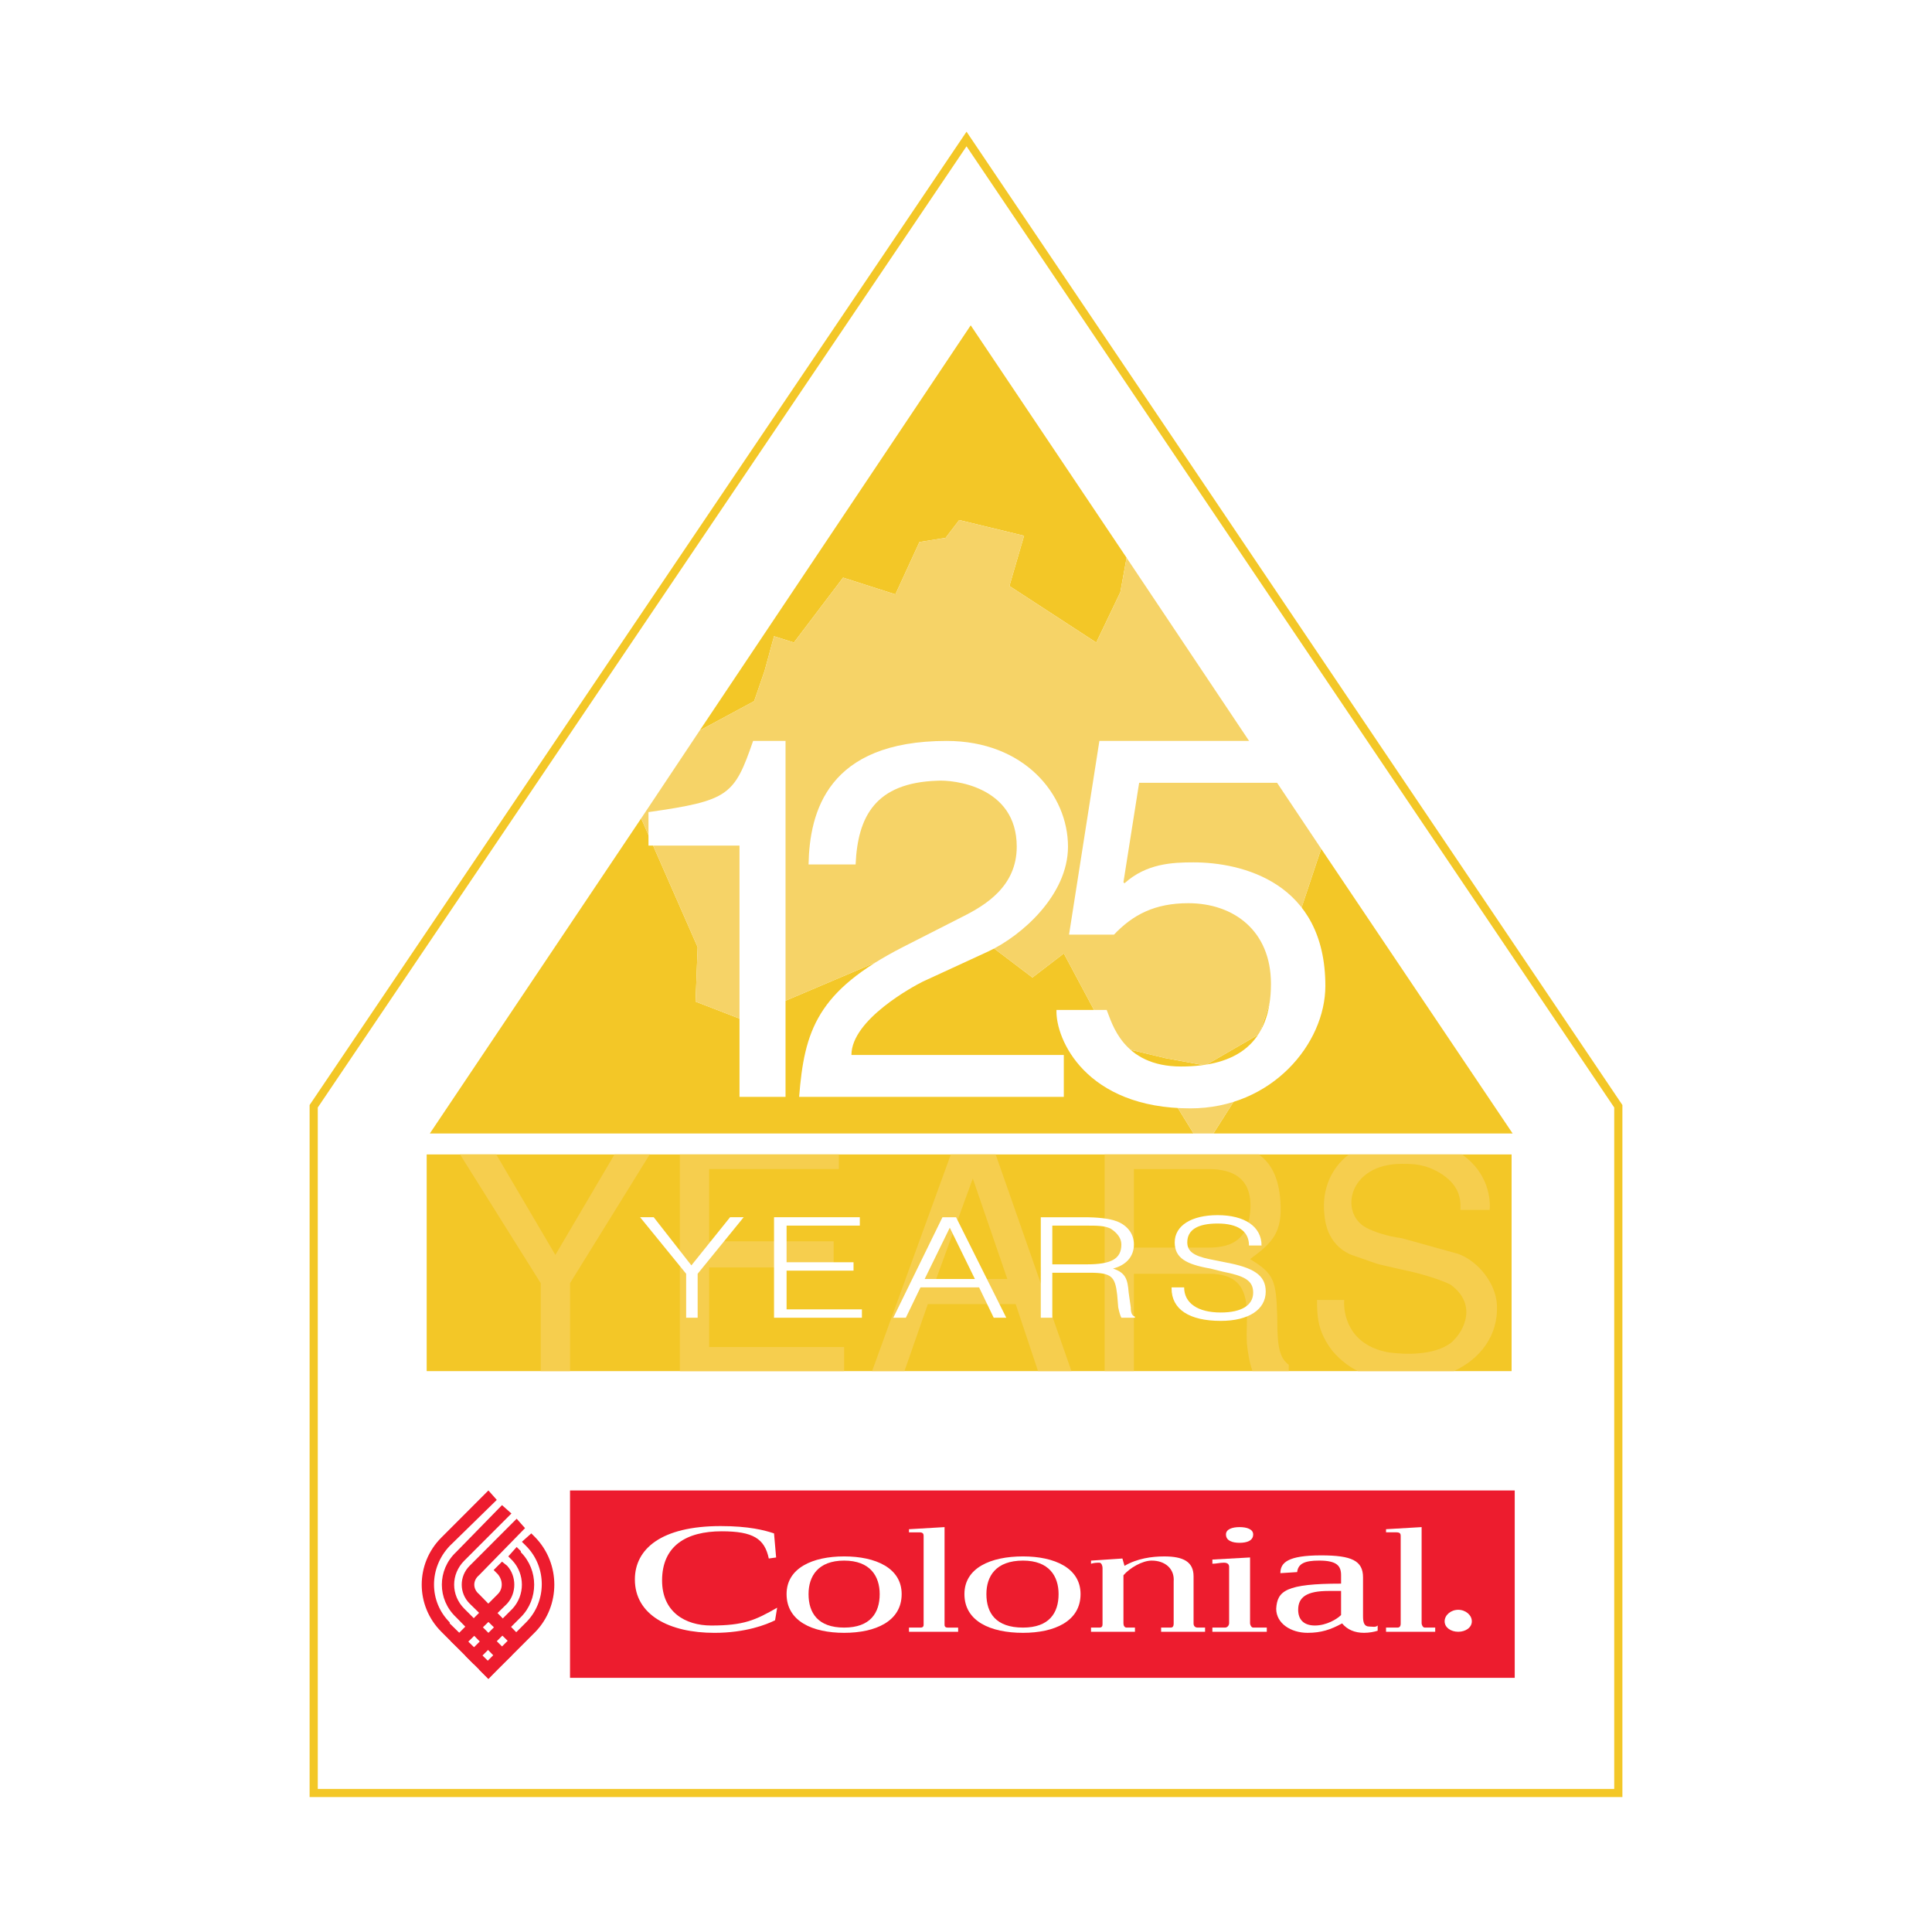 <?xml version="1.0" encoding="utf-8"?>
<!-- Generator: Adobe Illustrator 13.0.0, SVG Export Plug-In . SVG Version: 6.00 Build 14948)  -->
<!DOCTYPE svg PUBLIC "-//W3C//DTD SVG 1.0//EN" "http://www.w3.org/TR/2001/REC-SVG-20010904/DTD/svg10.dtd">
<svg version="1.0" id="Layer_1" xmlns="http://www.w3.org/2000/svg" xmlns:xlink="http://www.w3.org/1999/xlink" x="0px" y="0px"
	 width="192.756px" height="192.756px" viewBox="0 0 192.756 192.756" enable-background="new 0 0 192.756 192.756"
	 xml:space="preserve">
<g>
	<polygon fill-rule="evenodd" clip-rule="evenodd" fill="#FFFFFF" points="0,0 192.756,0 192.756,192.756 0,192.756 0,0 	"/>
	<polygon fill-rule="evenodd" clip-rule="evenodd" fill="#FFFFFF" points="161.459,110.373 96.431,13.868 31.297,110.373 
		31.297,110.373 31.297,178.887 161.459,178.887 161.459,110.373 161.459,110.373 	"/>
	<polygon fill="none" stroke="#F3C727" stroke-width="0.815" stroke-miterlimit="2.613" points="161.459,110.373 96.431,13.868 
		31.297,110.373 31.297,110.373 31.297,178.887 161.459,178.887 161.459,110.373 161.459,110.373 	"/>
	<polygon fill-rule="evenodd" clip-rule="evenodd" fill="#F3C727" points="76.285,66.925 77.225,63.478 79.208,64.105 
		84.114,57.629 89.333,59.301 91.733,54.079 94.343,53.661 95.7,51.885 102.171,53.452 100.71,58.465 109.373,64.105 
		111.773,59.091 112.4,55.646 96.848,32.459 69.813,72.878 75.242,69.954 76.285,66.925 	"/>
	<polygon fill-rule="evenodd" clip-rule="evenodd" fill="#F3C727" points="123.777,108.807 121.063,113.088 150.917,113.088 
		131.815,84.68 125.657,103.166 120.229,106.301 116.263,105.568 111.044,104.316 106.138,95.125 103.006,97.527 96.117,92.305 
		73.989,101.705 69.396,99.93 69.605,94.498 63.968,81.651 42.884,113.088 119.081,113.088 116.054,108.18 123.777,108.807 	"/>
	<polygon fill-rule="evenodd" clip-rule="evenodd" fill="#F6D367" points="69.396,99.93 73.989,101.705 96.117,92.305 
		103.006,97.527 106.138,95.125 111.044,104.316 116.263,105.568 120.229,106.301 125.657,103.166 131.815,84.68 112.4,55.646 
		111.773,59.091 109.373,64.105 100.71,58.465 102.171,53.452 95.7,51.885 94.343,53.661 91.733,54.079 89.333,59.301 
		84.114,57.629 79.208,64.105 77.225,63.478 76.285,66.925 75.242,69.954 69.813,72.878 63.968,81.651 69.605,94.498 69.396,99.93 	
		"/>
	<polygon fill-rule="evenodd" clip-rule="evenodd" fill="#F6D367" points="123.777,108.807 116.054,108.18 119.081,113.088 
		121.063,113.088 123.777,108.807 	"/>
	<polygon fill-rule="evenodd" clip-rule="evenodd" fill="#F3C727" points="42.57,136.797 150.812,136.797 150.812,115.178 
		42.57,115.178 42.57,136.797 	"/>
	<path fill-rule="evenodd" clip-rule="evenodd" fill="#FFFFFF" d="M73.78,109.434V84.367h-9.081v-3.342
		c8.038-1.148,8.56-1.671,10.438-7.102h3.236v35.511H73.78L73.78,109.434z"/>
	<path fill-rule="evenodd" clip-rule="evenodd" fill="#FFFFFF" d="M80.669,86.247c0.104-5.222,1.879-12.324,13.778-12.324
		c7.724,0,12.107,5.326,12.107,10.549c0,4.804-4.593,8.877-7.933,10.444l-6.576,3.03c-0.835,0.418-7.098,3.76-7.098,7.311h21.189
		v4.178H79.729c0.522-6.58,1.774-10.549,10.333-14.936l5.95-3.029c2.297-1.149,5.428-3.029,5.428-6.998
		c0-6.058-6.367-6.685-7.933-6.58c-6.158,0.209-7.933,3.551-8.142,8.355H80.669L80.669,86.247z"/>
	<path fill-rule="evenodd" clip-rule="evenodd" fill="#FFFFFF" d="M106.659,93.245l3.027-19.322h20.562v4.178h-16.596l-1.566,9.922
		l0.104,0.104c2.192-1.985,4.802-2.089,6.89-2.089c4.802,0,13.151,1.984,13.151,12.325c0,5.742-5.323,12.219-13.465,12.219
		c-10.438,0-13.465-6.893-13.361-9.818h5.011c0.522,1.254,1.566,5.641,7.411,5.641c5.532,0,8.977-2.299,8.977-8.25
		c0-5.328-3.758-8.043-8.246-8.043c-3.34,0-5.532,1.149-7.411,3.133H106.659L106.659,93.245z"/>
	<polygon fill-rule="evenodd" clip-rule="evenodd" fill="#F6CE4E" points="49.509,115.178 55.409,125.205 61.309,115.178 
		64.822,115.178 56.871,128.023 56.871,136.797 53.948,136.797 53.948,128.023 45.899,115.178 49.509,115.178 	"/>
	<polygon fill-rule="evenodd" clip-rule="evenodd" fill="#F6CE4E" points="83.696,115.178 83.696,116.639 70.752,116.639 
		70.752,123.846 83.174,123.846 83.174,126.457 70.752,126.457 70.752,134.395 84.219,134.395 84.219,136.797 67.83,136.797 
		67.83,115.178 83.696,115.178 	"/>
	<path fill-rule="evenodd" clip-rule="evenodd" fill="#F6CE4E" d="M97.057,117.58l3.444,10.025h-7.098L97.057,117.58L97.057,117.58z
		 M87.008,136.797h3.232l2.328-6.684h8.768l2.228,6.684h3.336l-7.562-21.619h-4.473L87.008,136.797L87.008,136.797z"/>
	<path fill-rule="evenodd" clip-rule="evenodd" fill="#F6CE4E" d="M120.542,116.639c1.774,0,4.593,0.418,4.176,4.389
		c-0.313,2.924-2.192,3.445-4.176,3.445h-7.411v-7.834H120.542L120.542,116.639z M110.209,136.797h2.922v-9.713h7.516
		c4.801,0,3.549,4.283,3.758,6.998c0.098,0.783,0.195,1.66,0.553,2.715h3.622v-0.627c-0.939-0.73-1.148-1.775-1.148-4.699
		c-0.104-3.76-0.312-4.387-2.713-5.85c2.296-1.67,3.235-2.715,3.026-5.744c-0.146-2.426-0.968-3.859-2.162-4.699h-15.373V136.797
		L110.209,136.797z"/>
	<path fill-rule="evenodd" clip-rule="evenodd" fill="#F6CE4E" d="M145.698,120.713c0.104-1.357-0.313-2.611-1.984-3.656
		c-1.565-0.939-2.714-0.939-3.861-0.939c-5.324,0-6.263,4.91-3.549,6.371c0.835,0.418,1.982,0.836,3.549,1.045
		c1.878,0.521,3.758,1.045,5.637,1.566c1.983,0.73,3.757,2.924,3.861,5.117c0.137,3.016-1.658,5.357-4.294,6.58h-9.568
		c-0.893-0.432-1.724-1.062-2.525-1.984c-1.461-1.879-1.565-3.342-1.565-5.117h2.714c-0.104,1.357,0.417,4.49,4.384,5.223
		c0.731,0.104,1.879,0.209,3.027,0.104c1.253-0.104,2.4-0.418,3.235-1.043c1.462-1.254,2.609-3.971-0.104-5.85
		c-1.356-0.627-3.235-1.148-4.801-1.463c-3.132-0.73-1.67-0.312-4.697-1.357c-1.044-0.312-2.818-1.357-3.026-4.178
		c-0.251-2.256,0.55-4.51,2.447-5.953h11.288c2.672,1.877,2.854,4.547,2.756,5.535H145.698L145.698,120.713z"/>
	<polygon fill-rule="evenodd" clip-rule="evenodd" fill="#FFFFFF" points="68.457,127.084 63.863,121.443 65.221,121.443 
		68.979,126.248 72.84,121.443 74.197,121.443 69.605,127.084 69.605,131.471 68.457,131.471 68.457,127.084 	"/>
	<polygon fill-rule="evenodd" clip-rule="evenodd" fill="#FFFFFF" points="77.225,121.443 85.784,121.443 85.784,122.279 
		78.477,122.279 78.477,125.936 85.157,125.936 85.157,126.771 78.477,126.771 78.477,130.635 85.993,130.635 85.993,131.471 
		77.225,131.471 77.225,121.443 	"/>
	<path fill-rule="evenodd" clip-rule="evenodd" fill="#FFFFFF" d="M92.255,127.605l2.505-5.117l2.505,5.117H92.255L92.255,127.605z
		 M89.124,131.471h1.252l1.461-3.029h5.846l1.461,3.029h1.253l-5.011-10.027H94.03L89.124,131.471L89.124,131.471z"/>
	<path fill-rule="evenodd" clip-rule="evenodd" fill="#FFFFFF" d="M104.989,126.145v-3.865h2.923c0.104,0,0.313,0,0.418,0
		c1.148,0,1.879,0,2.505,0.314c0.626,0.416,1.044,0.939,1.044,1.566c0,1.461-1.044,1.984-3.445,1.984H104.989L104.989,126.145z
		 M103.841,131.471h1.148v-4.49h3.758c2.192,0,2.505,0.416,2.714,2.193l0.104,1.252c0.104,0.523,0.208,0.836,0.313,1.045h1.356
		v-0.104c-0.312-0.105-0.417-0.418-0.417-0.941l-0.209-1.461c-0.104-1.359-0.313-1.984-1.565-2.402
		c1.252-0.314,2.087-1.148,2.087-2.402c0-1.045-0.626-1.881-1.67-2.299c-0.835-0.312-1.982-0.418-3.34-0.418
		c-0.104,0-0.209,0-0.313,0h-3.967V131.471L103.841,131.471z"/>
	<path fill-rule="evenodd" clip-rule="evenodd" fill="#FFFFFF" d="M118.142,128.441c0,1.566,1.356,2.508,3.653,2.508
		c2.088,0,3.235-0.732,3.235-1.984c0-1.254-0.939-1.672-3.026-2.09l-1.253-0.312c-2.4-0.418-3.549-1.045-3.549-2.611
		c0-1.672,1.67-2.717,4.279-2.717c2.714,0,4.384,1.15,4.384,3.029h-1.253c0-1.461-1.147-2.193-3.131-2.193s-3.026,0.627-3.026,1.881
		c0,0.939,0.729,1.357,2.191,1.67l1.565,0.314c2.818,0.521,4.071,1.254,4.071,2.924c0,1.775-1.671,2.924-4.488,2.924
		c-3.132,0-4.906-1.148-4.906-3.236c0,0,0,0,0-0.105H118.142L118.142,128.441z"/>
	<path fill-rule="evenodd" clip-rule="evenodd" fill="#ED1C2E" d="M47.79,159.043l4.592,4.701l-0.835,0.836l-4.697-4.596l0,0
		c-1.044-1.045-1.044-2.717,0-3.76l4.697-4.701l0.835,0.941l-4.592,4.699C47.163,157.686,47.163,158.521,47.79,159.043
		L47.79,159.043L47.79,159.043z"/>
	<path fill-rule="evenodd" clip-rule="evenodd" fill="#ED1C2E" d="M46.328,160.506l4.697,4.699l-0.939,0.836l-4.593-4.699l0,0
		c-1.879-1.775-1.879-4.701,0-6.477l4.593-4.699l0.939,0.836l-4.697,4.699C44.971,157.059,44.971,159.148,46.328,160.506
		L46.328,160.506L46.328,160.506z"/>
	<path fill-rule="evenodd" clip-rule="evenodd" fill="#ED1C2E" d="M44.867,161.863c-2.087-2.088-2.087-5.43,0-7.625l4.697-4.594
		l-0.835-0.941l-4.697,4.701c-2.609,2.611-2.609,6.789,0,9.398l0,0l4.697,4.701l0.835-0.939l-4.697-4.596V161.863L44.867,161.863z"
		/>
	<path fill-rule="evenodd" clip-rule="evenodd" fill="#ED1C2E" d="M50.607,156.225L50.607,156.225l-0.521-0.42l-0.835,0.836
		l0.417,0.418l0,0c0.522,0.627,0.522,1.463,0,1.984l-4.697,4.701l0.939,0.836l4.697-4.596
		C51.547,158.939,51.547,157.268,50.607,156.225L50.607,156.225z"/>
	<path fill-rule="evenodd" clip-rule="evenodd" fill="#ED1C2E" d="M51.964,161.342c1.774-1.775,1.774-4.701,0-6.477v-0.104
		l-0.417-0.418l-0.835,0.939l0.418,0.418l0,0c1.252,1.357,1.252,3.447,0,4.805l-4.697,4.699l0.835,0.836L51.964,161.342
		L51.964,161.342z"/>
	<path fill-rule="evenodd" clip-rule="evenodd" fill="#ED1C2E" d="M53.426,162.803c2.505-2.609,2.505-6.787,0-9.398l0,0
		l-0.417-0.418l-0.939,0.836l0.417,0.416l0,0c2.088,2.09,2.088,5.537,0,7.625l-4.697,4.701l0.939,0.939L53.426,162.803
		L53.426,162.803L53.426,162.803z"/>
	<polygon fill-rule="evenodd" clip-rule="evenodd" fill="#ED1C2E" points="56.871,167.398 151.125,167.398 151.125,148.703 
		56.871,148.703 56.871,167.398 	"/>
	<path fill-rule="evenodd" clip-rule="evenodd" fill="#FFFFFF" d="M77.434,155.389l-0.731,0.104
		c-0.417-1.984-1.566-2.715-4.697-2.715c-3.548,0-5.95,1.461-5.95,4.908c0,3.133,2.296,4.492,4.906,4.492
		c3.235,0,4.384-0.523,6.575-1.777l-0.208,1.254c-0.835,0.418-2.923,1.254-6.054,1.254c-4.488,0-7.933-1.775-7.933-5.326
		c0-3.029,2.61-5.326,8.56-5.326c2.818,0,4.384,0.416,5.323,0.73L77.434,155.389L77.434,155.389z"/>
	<path fill-rule="evenodd" clip-rule="evenodd" fill="#FFFFFF" d="M96.221,159.043c0-2.609,2.61-3.76,5.845-3.76
		c3.132,0,5.741,1.15,5.741,3.76c0,2.717-2.609,3.865-5.741,3.865C98.831,162.908,96.221,161.76,96.221,159.043L96.221,159.043z
		 M105.615,159.043c0-1.775-0.938-3.342-3.549-3.342c-2.714,0-3.652,1.566-3.652,3.342c0,1.881,0.938,3.342,3.652,3.342
		C104.677,162.385,105.615,160.924,105.615,159.043L105.615,159.043z"/>
	<path fill-rule="evenodd" clip-rule="evenodd" fill="#FFFFFF" d="M108.852,162.385h0.835c0.313,0,0.313-0.207,0.313-0.416v-5.535
		c0-0.209-0.104-0.523-0.313-0.523c-0.208,0-0.522,0-0.835,0.105v-0.314l3.132-0.209l0.208,0.732
		c1.253-0.732,2.714-0.941,3.967-0.941c1.879,0,2.923,0.521,2.923,1.984v4.701c0,0.209,0.104,0.416,0.417,0.416h0.731v0.418h-4.385
		v-0.418h0.939c0.209,0,0.313-0.104,0.313-0.416v-4.178c0.104-1.254-0.835-2.09-2.192-2.09c-0.939,0-2.191,0.732-2.818,1.463v4.805
		c0,0.209,0.104,0.416,0.313,0.416h0.835v0.418h-4.384V162.385L108.852,162.385z"/>
	<path fill-rule="evenodd" clip-rule="evenodd" fill="#FFFFFF" d="M120.959,162.385h1.253c0.313,0,0.418-0.312,0.418-0.416v-5.641
		c0-0.209-0.104-0.418-0.521-0.418c-0.418,0-0.731,0.105-1.149,0.105v-0.418l3.759-0.209v6.58c0,0.104,0.104,0.416,0.312,0.416
		h1.357v0.418h-5.429V162.385L120.959,162.385z"/>
	<path fill-rule="evenodd" clip-rule="evenodd" fill="#FFFFFF" d="M122.316,153.09c0-0.521,0.626-0.73,1.357-0.73
		c0.73,0,1.356,0.209,1.356,0.73c0,0.627-0.626,0.836-1.356,0.836C122.942,153.926,122.316,153.717,122.316,153.09L122.316,153.09z"
		/>
	<path fill-rule="evenodd" clip-rule="evenodd" fill="#FFFFFF" d="M127.744,156.955L127.744,156.955
		c0-1.045,0.731-1.775,4.071-1.775c3.026,0,4.175,0.521,4.175,2.193v3.863c0,0.627,0.104,1.045,0.626,1.045
		c0.313,0,0.627,0.104,0.835-0.104v0.521c-0.312,0.104-0.835,0.209-1.356,0.209c-0.939,0-1.67-0.314-2.192-0.939
		c-1.147,0.625-2.087,0.939-3.444,0.939c-1.67,0-3.131-0.939-3.131-2.402c0.104-1.775,0.938-2.506,6.472-2.506v-0.836
		c0-0.939-0.418-1.463-2.192-1.463c-1.461,0-2.088,0.314-2.192,1.148L127.744,156.955L127.744,156.955z M133.799,158.73
		c-0.313,0-0.731,0-1.253,0c-2.192,0-3.027,0.627-3.027,1.879c0,0.941,0.522,1.568,1.67,1.568c1.148,0,2.192-0.627,2.61-1.045
		V158.73L133.799,158.73z"/>
	<path fill-rule="evenodd" clip-rule="evenodd" fill="#FFFFFF" d="M138.286,162.385h1.148c0.313,0,0.313-0.312,0.313-0.416v-8.67
		c0-0.209,0-0.418-0.418-0.418c-0.313,0-0.73,0-1.044,0v-0.312l3.55-0.209v9.609c0,0.104,0.104,0.416,0.312,0.416h1.044v0.418
		h-4.906V162.385L138.286,162.385z"/>
	<path fill-rule="evenodd" clip-rule="evenodd" fill="#FFFFFF" d="M145.489,160.609c0.73,0,1.356,0.523,1.356,1.15
		c0,0.625-0.626,1.043-1.356,1.043c-0.731,0-1.357-0.418-1.357-1.043C144.132,161.133,144.758,160.609,145.489,160.609
		L145.489,160.609z"/>
	<path fill-rule="evenodd" clip-rule="evenodd" fill="#FFFFFF" d="M90.689,162.385h1.148c0.313,0,0.313-0.207,0.313-0.312v-8.773
		c0-0.209,0-0.418-0.417-0.418c-0.313,0-0.73,0-1.044,0v-0.312l3.549-0.209v9.713c0,0.105,0,0.312,0.313,0.312h1.044v0.418h-4.906
		V162.385L90.689,162.385z"/>
	<path fill-rule="evenodd" clip-rule="evenodd" fill="#FFFFFF" d="M78.477,159.043c0-2.609,2.609-3.76,5.742-3.76
		c3.131,0,5.74,1.15,5.74,3.76c0,2.717-2.609,3.865-5.74,3.865C81.086,162.908,78.477,161.76,78.477,159.043L78.477,159.043z
		 M87.767,159.043c0-1.775-0.94-3.342-3.548-3.342c-2.61,0-3.55,1.566-3.55,3.342c0,1.881,0.939,3.342,3.55,3.342
		C86.827,162.385,87.767,160.924,87.767,159.043L87.767,159.043z"/>
</g>
</svg>
